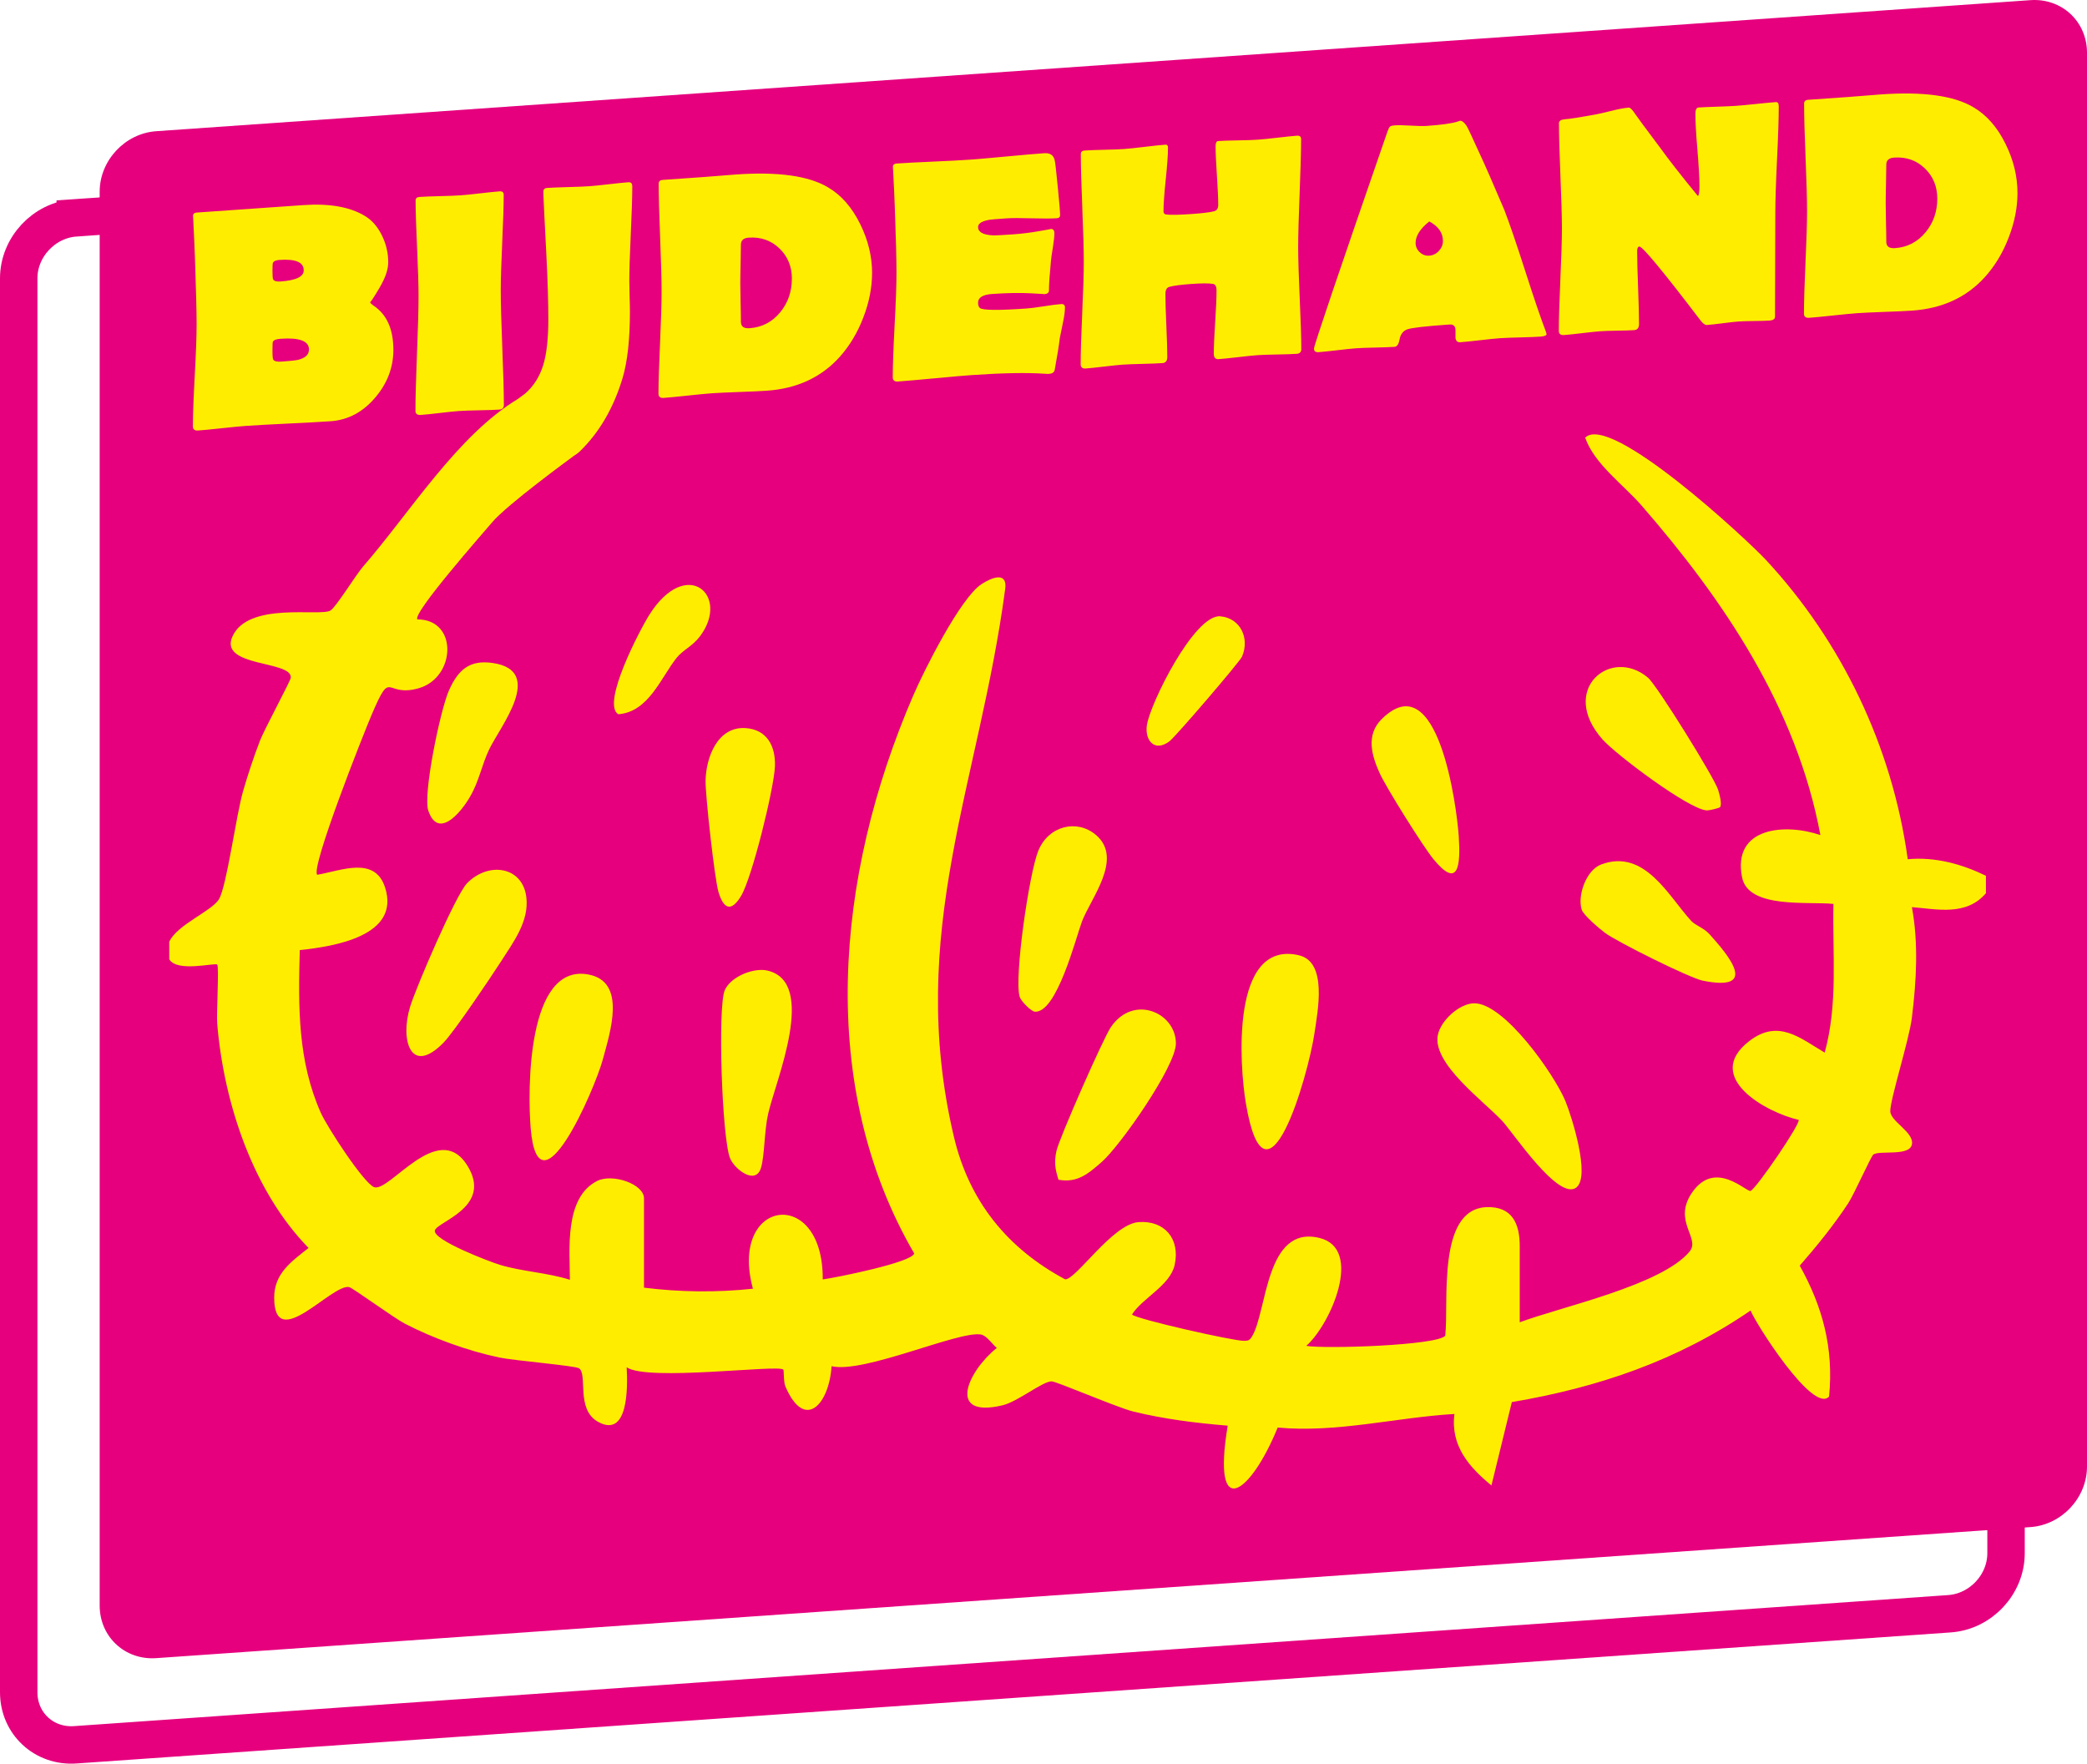 <?xml version="1.0" encoding="UTF-8"?><svg id="Laag_2" xmlns="http://www.w3.org/2000/svg" viewBox="0 0 557.56 471.16"><g id="Laag_1-2"><path d="M41.74,35.05L542.46.04c8.34-.58,15.1,5.7,15.1,14.04v377.72c0,8.34-6.76,15.57-15.1,16.16l-500.73,35.01c-8.34.58-15.1-5.7-15.1-14.04V51.21c0-8.34,6.76-15.57,15.1-16.16Z" fill="#e6007e"/><path d="M20.1,58.2l500.73-35.01c8.34-.58,15.1,5.7,15.1,14.04v377.72c0,8.34-6.76,15.57-15.1,16.16L20.1,466.12c-8.34.58-15.1-5.7-15.1-14.04V74.36c0-8.34,6.76-15.57,15.1-16.16Z" fill="none" stroke="#e6007e" stroke-miterlimit="10" stroke-width="10"/><path d="M105.1,93.42c0,4.71-1.61,8.96-4.82,12.75-3.32,3.92-7.29,6.03-11.92,6.36-2.52.18-6.28.38-11.29.62-5.01.24-8.76.45-11.25.62-1.44.1-3.6.31-6.48.62-2.88.31-5.03.52-6.44.62-.91.06-1.37-.31-1.37-1.11,0-3.02.17-7.56.5-13.63.33-6.07.5-10.62.5-13.63s-.15-9.17-.46-18.03c-.08-2.29-.24-5.7-.46-10.22l-.04-.58c-.06-.63.29-.98,1.04-1.03l28.44-1.99c6.98-.49,12.47.49,16.48,2.92,1.91,1.17,3.43,2.94,4.57,5.33,1.08,2.25,1.62,4.59,1.62,7.03,0,1.94-.81,4.26-2.43,6.98s-2.43,3.92-2.43,3.62c0,.22.35.57,1.04,1.05,3.46,2.36,5.19,6.27,5.19,11.72ZM81.14,72.22c0-2.16-2.16-3.09-6.48-2.78-.97.07-1.55.33-1.75.79-.08.2-.12.92-.12,2.17s.06,1.96.17,2.23c.25.45.9.64,1.95.57,4.15-.29,6.23-1.28,6.23-2.97ZM82.55,93.38c0-2.27-2.52-3.23-7.56-2.88-1.16.08-1.85.34-2.08.77-.08.17-.12.96-.12,2.38s.07,2.2.21,2.44c.28.42,1.02.59,2.24.51,2.27-.16,3.75-.32,4.44-.48,1.91-.49,2.86-1.4,2.86-2.73Z" fill="#ffed00"/><path d="M134.62,108.09c0,.83-.4,1.27-1.2,1.33-1.19.08-2.98.15-5.38.19-2.4.04-4.2.11-5.42.19-1.14.08-2.85.26-5.13.53-2.28.27-3.99.45-5.13.52-.91.06-1.37-.31-1.37-1.11,0-3.38.14-8.48.41-15.31.28-6.83.42-11.94.42-15.35,0-2.85-.13-7.11-.39-12.78-.26-5.67-.4-9.9-.4-12.7,0-.61.33-.94,1-.98,1.22-.09,3.05-.16,5.5-.22,2.45-.06,4.3-.13,5.54-.22,1.16-.08,2.91-.26,5.23-.53,2.33-.27,4.06-.45,5.19-.53.72-.05,1.08.26,1.08.92,0,2.82-.13,7.08-.4,12.75-.26,5.68-.39,9.93-.39,12.75,0,3.4.14,8.5.41,15.29.28,6.79.42,11.87.42,15.25Z" fill="#ffed00"/><path d="M168.92,49.72c0,2.82-.13,7.06-.4,12.71-.26,5.65-.39,9.89-.39,12.71,0,.91.03,2.28.08,4.1.06,1.82.08,3.19.08,4.1,0,7.34-.65,13.21-1.95,17.62-2.41,8.03-6.23,14.58-11.46,19.65-.61.57-1.12.87-1.54.9-.36.03-.73-.16-1.12-.54-1.38-1.51-3.52-3.71-6.4-6.61-1.66-1.29-4.12-3.3-7.39-6-.36-.34-.54-.64-.54-.92,0-.25.15-.54.46-.86.44-.31,1.06-.77,1.87-1.38,2.33-1.99,3.97-4.58,4.94-7.78.89-2.94,1.33-7,1.33-12.18,0-4.37-.17-9.95-.5-16.74-.5-9.54-.77-15.1-.83-16.68v-.5c-.03-.69.29-1.06.95-1.11,1.25-.09,3.13-.16,5.65-.23,2.52-.07,4.4-.14,5.65-.23,1.16-.08,2.91-.26,5.23-.53,2.33-.27,4.07-.45,5.23-.53.69-.05,1.04.29,1.04,1.01Z" fill="#ffed00"/><path d="M232.98,72.98c0,3.85-.78,7.81-2.35,11.87-1.56,4.07-3.68,7.58-6.33,10.53-4.9,5.44-11.39,8.44-19.47,9-1.63.11-4.07.23-7.31.34-3.24.12-5.67.23-7.31.34-1.44.1-3.6.31-6.48.62-2.88.31-5.02.52-6.44.62-.91.06-1.37-.31-1.37-1.11,0-3.02.14-7.56.42-13.63.28-6.07.41-10.61.41-13.63,0-3.21-.13-8.02-.39-14.44-.26-6.42-.39-11.22-.39-14.4,0-.64.35-.98,1.04-1.03l10.46-.73c1.05-.07,2.55-.19,4.49-.35,2.08-.17,3.64-.3,4.69-.37,11.18-.78,19.35.35,24.5,3.4,3.6,2.1,6.49,5.4,8.68,9.9,2.1,4.25,3.16,8.61,3.16,13.07ZM211.56,74.47c0-3.27-1.11-5.97-3.34-8.11-2.23-2.14-4.96-3.1-8.2-2.87-1.38.1-2.08.72-2.08,1.87s-.03,2.89-.08,5.22c-.06,2.33-.08,4.08-.08,5.24s.03,2.83.08,5.08c.06,2.25.08,3.95.08,5.08,0,1.25.77,1.81,2.32,1.7,3.32-.23,6.06-1.67,8.22-4.31,2.05-2.52,3.07-5.49,3.07-8.89Z" fill="#ffed00"/><path d="M284.51,82.16c0,1-.18,2.35-.54,4.06-.5,2.42-.77,3.78-.83,4.08-.22,1.93-.68,4.77-1.37,8.52-.14.65-.65,1-1.54,1.06-.28.02-.66,0-1.16-.04-4.87-.32-11.34-.2-19.39.36-2.21.15-5.52.44-9.92.86-4.4.42-7.69.7-9.88.86-.91.06-1.37-.31-1.37-1.11,0-3.1.17-7.77.5-14.01.33-6.24.5-10.91.5-14.01s-.15-9.03-.46-17.61c-.08-2.21-.23-5.51-.46-9.89l-.04-.58c-.06-.63.29-.98,1.04-1.03,2.16-.15,5.4-.32,9.74-.51s7.59-.36,9.78-.52,5.49-.44,9.92-.86c4.43-.42,7.75-.71,9.97-.86,1.55-.11,2.48.53,2.78,1.92.14.54.41,2.95.83,7.23.42,4.28.62,6.72.62,7.33,0,.55-.29.85-.87.89-1.49.1-3.75.11-6.77.02-3.02-.09-5.29-.09-6.81.02-2.46.17-3.88.29-4.24.34-2.16.35-3.24,1-3.24,1.97,0,1.33,1.29,2.07,3.86,2.22.72.03,2.49-.05,5.31-.25,2.33-.16,4.55-.43,6.69-.8,2.82-.47,3.97-.69,3.45-.66.72-.05,1.08.33,1.08,1.13s-.12,1.97-.37,3.6c-.33,1.99-.51,3.23-.54,3.73-.36,3.73-.54,6.39-.54,7.97,0,.61-.43.94-1.29,1,.25-.02-.96-.1-3.61-.24-2.96-.15-6.38-.09-10.26.18-2.52.18-3.78.96-3.78,2.34,0,.66.17,1.14.5,1.42.8.61,4.97.65,12.5.12,1.02-.07,2.55-.27,4.59-.59,2.03-.32,3.56-.52,4.59-.59.69-.05,1.04.26,1.04.92Z" fill="#ffed00"/><path d="M347.66,93.19c0,.83-.4,1.27-1.21,1.33-1.16.08-2.89.14-5.19.18-2.3.04-4.01.09-5.15.17-1.19.08-2.96.26-5.3.54-2.34.27-4.09.45-5.25.53-.86.06-1.29-.42-1.29-1.45,0-1.85.13-4.67.37-8.43.25-3.77.37-6.58.37-8.43,0-1.11-.33-1.71-.99-1.8-1.05-.17-2.98-.17-5.77.03-2.82.2-4.79.46-5.9.79-.66.19-1,.83-1,1.94,0,1.85.08,4.65.25,8.39.17,3.74.25,6.54.25,8.39,0,1.02-.43,1.57-1.29,1.63-1.19.08-2.97.15-5.36.21-2.38.06-4.17.12-5.36.21-1.08.08-2.7.25-4.88.51-2.17.26-3.8.43-4.88.51-.91.06-1.37-.31-1.37-1.11,0-3.02.14-7.56.41-13.63.28-6.07.42-10.61.42-13.63,0-3.21-.13-8.02-.39-14.44-.26-6.42-.4-11.23-.4-14.44,0-.61.33-.94,1-.98,1.16-.08,2.91-.15,5.25-.2,2.34-.05,4.09-.12,5.25-.2,1.25-.09,3.1-.28,5.56-.58,2.46-.3,4.32-.49,5.56-.58.44-.03.67.23.67.78,0,1.88-.2,4.73-.6,8.53-.4,3.81-.6,6.65-.6,8.53,0,.47.25.74.75.82,1.13.14,3.35.1,6.64-.13,3.07-.21,5.13-.47,6.19-.76.69-.21,1.04-.78,1.04-1.69,0-1.74-.12-4.36-.35-7.84-.24-3.49-.35-6.1-.35-7.84,0-.88.22-1.34.66-1.37,1.16-.08,2.93-.14,5.32-.18,2.38-.04,4.17-.1,5.36-.19,1.16-.08,2.91-.26,5.23-.53,2.33-.27,4.05-.45,5.19-.53.72-.05,1.08.26,1.08.92,0,3.21-.13,8.03-.39,14.46-.26,6.43-.39,11.25-.39,14.46,0,3.02.14,7.54.41,13.57.28,6.03.42,10.55.42,13.57Z" fill="#ffed00"/><path d="M413.18,89.23c0,.39-.55.62-1.66.7-1.19.08-2.99.15-5.4.21-2.41.06-4.21.13-5.4.21-1.19.08-2.96.26-5.32.54-2.35.28-4.12.45-5.31.54-.72.05-1.14-.34-1.25-1.16,0,.03,0-.65,0-2.03,0-1.11-.53-1.62-1.58-1.55-6.45.45-10.23.89-11.34,1.31-1.11.43-1.78,1.34-2.03,2.74-.22,1.23-.67,1.87-1.33,1.92-1.14.08-2.84.14-5.11.19-2.27.05-3.97.11-5.11.19s-2.79.25-5.05.52c-2.26.27-3.94.44-5.04.52-.8.06-1.21-.26-1.21-.95,0-.83,6.55-20.17,19.64-58.01.25-.71.47-1.15.66-1.31.19-.17.62-.27,1.29-.32.97-.07,2.4-.04,4.3.07,1.9.12,3.33.14,4.3.07,3.9-.27,6.63-.66,8.18-1.15.33-.13.57-.21.7-.22.47-.03,1.02.4,1.66,1.3.28.39,1.41,2.79,3.4,7.19,1.58,3.38,3.82,8.49,6.73,15.35,1.38,3.58,3.24,9.03,5.59,16.34,2.34,7.31,4.19,12.73,5.54,16.26.08.24.12.42.12.53ZM385.49,64.39c0-2.19-1.22-3.93-3.65-5.23-2.43,1.94-3.65,3.86-3.65,5.74,0,.97.37,1.79,1.1,2.48.73.68,1.58.99,2.55.92s1.85-.5,2.57-1.28,1.08-1.66,1.08-2.63Z" fill="#ffed00"/><path d="M475.21,28.34c0,3.15-.15,7.92-.46,14.29-.31,6.37-.46,11.15-.46,14.33l-.08,27.62c0,.64-.48.99-1.45,1.06-.91.06-2.28.1-4.09.12-1.81.02-3.18.06-4.09.12s-2.37.22-4.28.47c-1.91.24-3.35.4-4.32.47-.47.03-1.04-.38-1.7-1.25-10.05-13.19-15.49-19.76-16.32-19.7-.39.03-.58.44-.58,1.25,0,2.16.08,5.4.25,9.72.17,4.32.25,7.56.25,9.72,0,1.02-.43,1.57-1.29,1.63-1,.07-2.5.12-4.5.15-2.01.03-3.51.08-4.51.15-1.08.08-2.71.25-4.88.51-2.17.26-3.8.43-4.88.51-.91.06-1.37-.31-1.37-1.11,0-3.02.14-7.56.41-13.63s.42-10.61.42-13.63-.13-7.87-.4-14.15c-.26-6.28-.39-10.98-.39-14.11,0-.61.57-.95,1.7-1.03,1.24-.09,3.94-.51,8.1-1.27.55-.09,2.03-.43,4.44-1.02,1.83-.46,3.29-.73,4.4-.81.39-.03.96.53,1.7,1.67.47.71,2.7,3.73,6.69,9.04,2.13,2.98,5.49,7.28,10.09,12.91.28-.21.41-1.12.41-2.73,0-2.13-.18-5.34-.54-9.62-.36-4.28-.54-7.48-.54-9.62,0-1.08.28-1.64.83-1.68,1.11-.08,2.77-.15,4.98-.22,2.21-.07,3.87-.15,4.98-.22,1.19-.08,2.98-.25,5.36-.5,2.38-.25,4.17-.42,5.36-.5.5-.03.75.32.75,1.07Z" fill="#ffed00"/><path d="M538.99,51.58c0,3.85-.78,7.81-2.35,11.87-1.56,4.07-3.67,7.58-6.33,10.53-4.9,5.44-11.39,8.44-19.47,9-1.63.11-4.07.23-7.31.34-3.24.12-5.67.23-7.31.34-1.44.1-3.6.31-6.48.62-2.88.31-5.02.52-6.43.62-.91.06-1.37-.31-1.37-1.11,0-3.02.14-7.56.41-13.63.28-6.07.42-10.61.42-13.63,0-3.21-.13-8.02-.4-14.44-.26-6.42-.39-11.22-.39-14.4,0-.64.35-.98,1.04-1.03l10.46-.73c1.05-.07,2.55-.19,4.48-.35,2.08-.17,3.64-.3,4.69-.37,11.18-.78,19.35.35,24.5,3.4,3.6,2.1,6.49,5.4,8.68,9.9,2.1,4.25,3.16,8.61,3.16,13.07ZM517.56,53.08c0-3.27-1.11-5.97-3.34-8.11-2.23-2.14-4.96-3.1-8.2-2.87-1.38.1-2.08.72-2.08,1.87s-.03,2.89-.08,5.22c-.06,2.33-.08,4.08-.08,5.24s.03,2.83.08,5.08c.06,2.25.08,3.95.08,5.08,0,1.25.77,1.81,2.33,1.7,3.32-.23,6.06-1.67,8.22-4.31,2.05-2.52,3.07-5.49,3.07-8.89Z" fill="#ffed00"/><g id="AxfSKP"><path d="M138.36,106.58c-16.11,9.65-29,30.58-41.37,44.78-1.94,2.23-7.25,10.9-8.72,11.75-2.87,1.67-22.1-2.5-26.22,7.03-3.51,8.13,16.08,6.29,15.63,10.92-.09.91-7.1,13.85-8.24,16.84-1.65,4.3-3.18,8.9-4.46,13.31-1.91,6.54-4.36,25.25-6.44,28.93-1.84,3.25-11.24,6.83-13.33,11.46v4.66c2.06,3.58,12.2.86,12.81,1.43.55.52-.22,13.01,0,15.71,1.79,21.49,9.65,44.88,24.41,59.99-4.68,3.71-9.2,6.83-9.18,13.33.05,14.95,15.37-3.78,20.02-2.88.89.17,12.03,8.3,14.88,9.77,7.58,3.92,16.79,7.26,25.26,9.05,3.82.81,20.15,2.17,21.25,2.87,2.44,1.56-.92,10.97,5.11,14.31,8.03,4.45,7.97-8.99,7.65-14.57,5.56,3.83,40.37-.78,41.84.61.23.21,0,3.23.59,4.57,5.19,11.99,11.67,4.64,12.31-5.47,8.72,2.01,33.87-9.48,39.88-8.47,1.55.26,3.02,2.58,4.26,3.59-7.68,6.13-13.61,18.9,1.51,15.33,4.09-.97,10.58-6.31,13.1-6.41,1.19-.05,17.53,7,21.79,8.05,8.26,2.03,16.74,3.09,25.29,3.79-4.37,26.32,6.28,17.92,13.35.51,15.76,1.47,31.52-2.69,47.22-3.63-1.09,8.59,4.01,14.26,9.89,19.1l5.45-22.27c23.11-3.92,44.18-11.05,63.78-24.46,1.28,3.32,16.72,27.73,20.97,22.97,1.3-12.99-1.8-24.13-7.83-34.96,4.61-5.3,9.12-10.84,12.97-16.71,1.57-2.4,6.09-12.56,6.69-12.98,1.73-1.19,9.64.56,10.3-2.68s-5.64-6.07-5.77-8.83c-.14-2.91,5.03-19.1,5.75-24.92,1.23-9.89,1.81-20.02.02-29.66,6.8.55,14.54,2.42,19.78-3.72v-4.66c-6.35-3.09-13.47-5.1-20.89-4.42-4.15-30.2-17.72-58.24-37.87-79.94-5.07-5.46-41.57-39.4-48.31-32.68,2.49,7.1,10.16,12.49,15.1,18.17,21.84,25.12,41.4,53.96,47.74,88-9.26-3.19-23.63-2.23-20.92,11.33,1.69,8.41,17.56,6.36,24.4,7.06-.29,13.26,1.28,26.59-2.33,39.72-6.55-3.85-12.37-9.11-20.18-3.06-12.44,9.65,4.6,19.07,13.21,21.03.68.83-11.13,18.13-12.81,18.97-1.03.51-9.46-8.63-15.68.49-5.22,7.65,2.34,12.12-.63,15.71-7.47,9.04-34.54,14.83-45.38,18.91v-20.37c0-5.84-1.93-10.64-8.85-10.39-13.37.48-10.04,25.53-11.06,34.35-2.07,2.58-31.92,3.57-37.12,2.71,6.48-5.7,15.37-25.93,3.54-28.83-14.55-3.57-13.97,19.87-18.09,26.39-.65,1.03-.99,1.06-2.07,1.09-2.77.07-29-5.85-29.94-7.04,2.88-4.48,10.21-7.74,11.41-13.27,1.51-6.94-2.73-11.94-9.68-11.4-6.95.54-16.66,15.35-19.57,15.29-15.34-8.19-25.65-20.77-29.73-38.06-12.87-54.5,6.85-94.69,13.7-146.43.62-4.7-3.66-3-6.35-1.23-5.62,3.69-15.31,23-18.18,29.65-21.06,48.7-25.7,104.63.21,149.14-.51,2.4-21,6.49-24.43,6.95.2-25.16-25.21-21.56-18.65,2.48-9.75,1.04-19.53.91-29.1-.28v-23.86c0-3.83-8.37-6.71-12.49-4.66-8.88,4.42-7.33,18.62-7.31,26.41-5.93-1.89-12.63-2.18-18.59-3.96-2.82-.84-18.08-6.67-17.48-9.21.56-2.38,15.65-6.25,8.63-17.41-7.8-12.39-20.93,7.52-24.91,5.81-2.9-1.25-12.58-16.2-14.19-19.83-6.16-13.86-6.04-28.17-5.62-43.47,9.24-.99,27.01-3.79,22.77-16.78-2.73-8.35-11.5-4.52-18.1-3.34-1.9-1.68,12.43-37.86,14.58-42.88,5.39-12.58,3.35-4.35,12.5-6.95,9.95-2.83,10.62-18.39-.32-18.4-1.48-1.51,17.49-23.01,19.96-25.94,3.94-4.67,20.66-16.89,22.65-18.35,1.79-1.3-5.39-7.97-6.53-9.43l-9.28-5.18Z" fill="#ffed00"/><path d="M421.12,317.24c3.87-2.92-1.24-19.02-2.88-23.02-2.94-7.15-16.47-26.47-24.54-26.19-3.89.13-8.79,4.61-9.57,8.46-1.56,7.65,12.38,17.77,17.23,23,2.96,3.2,14.98,21.37,19.77,17.76Z" fill="#ffed00"/><path d="M347.01,255.19c-18.3-4.2-15.87,29.51-14.16,39.6,5.41,31.96,16.66-7.5,18.32-18.75.89-6.02,3.51-19.08-4.16-20.84Z" fill="#ffed00"/><path d="M124.76,235.97c-3.03,3.13-13.62,27.83-15.2,32.99-2.71,8.85.13,18.63,8.98,9.53,2.83-2.91,12.67-17.53,15.39-21.77,3.3-5.14,7.4-10.6,6.7-16.91-.94-8.45-10.22-9.68-15.87-3.84Z" fill="#ffed00"/><path d="M157.23,260.34c-16.55-3.13-16.27,31.24-15.46,41.01,2.04,24.51,17.11-10.33,19.26-18.26,2.03-7.49,6.41-20.82-3.8-22.75Z" fill="#ffed00"/><path d="M205,259.28c-3.66-.84-9.78,1.61-11.37,5.24-1.94,4.45-.75,39.85,1.44,44.98,1.25,2.93,6.84,7.23,8.25,2.45.97-3.29.86-9.95,1.92-14.51,2.05-8.88,13.23-35.06-.24-38.16Z" fill="#ffed00"/><path d="M282.79,315.17c5.05.89,7.9-1.57,11.52-4.73,5-4.37,19.82-25.6,19.84-31.66.03-8.21-11.25-13.29-17.35-4.43-2.04,2.97-13.84,29.79-14.56,33.11-.67,3.12-.34,4.85.54,7.71Z" fill="#ffed00"/><path d="M292.76,223.03c-5.05-4.27-12.6-2.43-15.35,4.19-2.41,5.79-6.54,33.95-4.99,39.1.33,1.12,3.01,3.84,4,3.94,5.89.58,11.05-19.88,12.63-24.07,2.38-6.28,11.18-16.85,3.71-23.17Z" fill="#ffed00"/><path d="M459.54,215.62c.56-.84-.17-3.46-.52-4.6-.95-3.16-16.37-27.98-18.76-29.99-9.92-8.38-23.9,3.22-12.15,16.49,3.63,4.1,23.03,18.68,27.82,18.97.77.05,3.45-.63,3.6-.86Z" fill="#ffed00"/><path d="M451.84,246.04c-6.07-6.59-12.4-19.4-24.03-15.12-4.03,1.48-6.43,8.28-5.25,12.09.45,1.46,4.73,5.08,6.21,6.19,3.19,2.4,22.66,12.09,26.12,12.78,15.19,3.06,6.93-6.72,1.82-12.41-1.53-1.7-3.78-2.35-4.86-3.53Z" fill="#ffed00"/><path d="M131.66,177.12c-6.27-.93-9.27,1.88-11.69,7.25-2.29,5.07-7.03,27.83-5.55,32.19,2.59,7.64,8.53.82,11.15-3.71,2.49-4.3,3.09-8.41,5.13-12.68,2.89-6.04,15.03-20.97.96-23.05Z" fill="#ffed00"/><path d="M199.17,194.51c-7.5-.47-10.55,7.86-10.67,14.03-.08,3.89,2.44,26.5,3.46,29.81,1.32,4.32,3.27,5.5,5.98,1.08,2.97-4.84,8.86-28.83,9.09-34.7.21-5.39-2.13-9.86-7.86-10.22Z" fill="#ffed00"/><path d="M369.15,192.08c-4.37,4.31-2.62,9.9-.58,14.43,1.76,3.91,11.66,19.69,14.39,23.02,6.7,8.17,7.27,1.64,6.76-6.08-.54-8.1-5.54-46.19-20.56-31.38Z" fill="#ffed00"/><path d="M165.15,190.81c8.12-.59,11.31-9.63,15.61-15.07,1.67-2.11,4.23-3.06,6.28-5.8,8.16-10.93-3.69-21.4-13.59-5.66-2.5,3.97-12.83,23.68-8.3,26.52Z" fill="#ffed00"/><path d="M326.04,164.64c-6.94-.6-18.8,23.34-19.64,29.09-.59,4.03,1.99,7.28,5.99,4.34,1.63-1.2,18.85-21.3,19.43-22.66,2.13-5.04-.54-10.3-5.78-10.76Z" fill="#ffed00"/></g></g></svg>